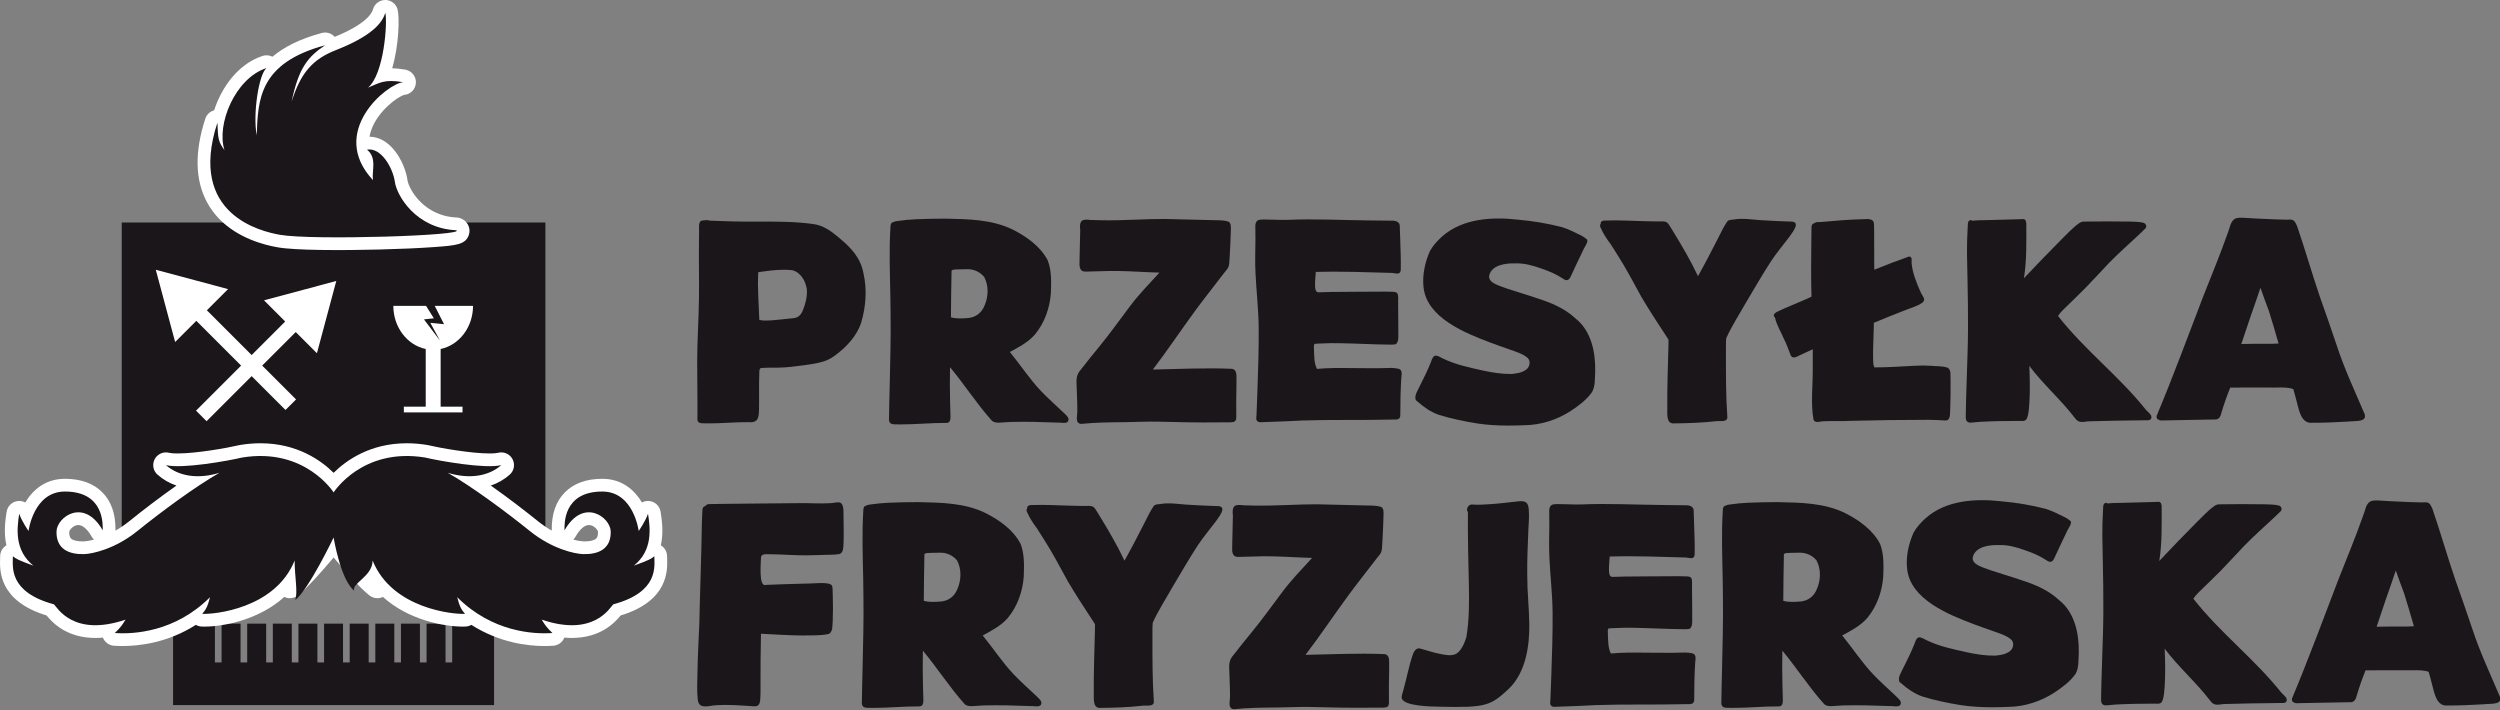 <?xml version="1.0" encoding="UTF-8" standalone="no"?>
<!DOCTYPE svg PUBLIC "-//W3C//DTD SVG 1.1//EN" "http://www.w3.org/Graphics/SVG/1.1/DTD/svg11.dtd">
<svg width="100%" height="100%" viewBox="0 0 1500 426" version="1.1" xmlns="http://www.w3.org/2000/svg" xmlns:xlink="http://www.w3.org/1999/xlink" xml:space="preserve" xmlns:serif="http://www.serif.com/" style="fill-rule:evenodd;clip-rule:evenodd;stroke-linejoin:round;stroke-miterlimit:2;">
    <rect x="0" y="0" width="1500" height="426" fill="#808080" stroke="none"/>
    <g transform="matrix(1,0,0,1,-1174,0)">
        <g id="Artboard2" transform="matrix(0.954,0,0,1.123,53.737,0)">
            <rect x="1174.28" y="0" width="1572.33" height="378.989" style="fill:none;"/>
            <clipPath id="_clip1">
                <rect x="1174.28" y="0" width="1572.33" height="378.989"/>
            </clipPath>
            <g clip-path="url(#_clip1)">
                <g transform="matrix(3.478,0,0,2.954,1081.64,-71.896)">
                    <g transform="matrix(1,0,0,1,466.758,117.277)">
                        <path d="M0,32.123C-0.329,30.944 -0.588,29.741 -0.951,28.571C-1.886,28.251 -2.888,28.272 -3.881,28.292C-4.31,28.302 -4.737,28.31 -5.156,28.292C-6.706,28.301 -8.255,28.293 -9.804,28.286C-10.652,28.29 -11.504,28.321 -12.353,28.3C-12.653,29.08 -12.96,29.847 -13.222,30.598C-13.504,31.412 -13.762,32.235 -14.011,33.06C-14.135,33.634 -14.514,34.131 -15.156,34.069C-18.401,34.145 -21.647,34.167 -24.891,34.251C-25.065,34.248 -25.217,34.185 -25.321,34.09C-25.63,34.044 -25.777,33.595 -25.597,33.258C-22.637,26.181 -19.986,18.984 -17.243,11.822C-15.727,7.974 -14.138,4.152 -12.765,0.249C-12.422,-0.545 -12.358,-1.559 -11.661,-2.131C-11.054,-2.564 -10.146,-2.395 -9.473,-2.385C-8.381,-2.3 -7.285,-2.26 -6.193,-2.211C-4.875,-2.161 -3.557,-2.07 -2.237,-2.069C-0.945,-2.147 -0.791,-2.101 -0.248,-0.864C1.183,3.33 2.428,7.682 3.854,11.868C4.884,14.742 5.879,17.645 6.853,20.527C6.892,20.635 6.929,20.746 6.966,20.85L6.964,20.85C8.283,24.892 10.098,28.734 11.752,32.641C12.85,34.667 10.274,34.274 9.051,34.441C6.893,34.545 4.733,34.687 2.572,34.656C2.47,34.668 2.373,34.674 2.28,34.674C0.859,34.674 0.365,33.363 0,32.123M-8.593,15.187C-9.194,16.923 -9.75,18.673 -10.349,20.409C-10.35,20.412 -10.351,20.415 -10.353,20.418C-8.821,20.408 -7.289,20.352 -5.758,20.38C-5.044,20.398 -4.328,20.37 -3.613,20.327C-4.195,18.355 -4.748,16.342 -5.365,14.433C-5.88,13.049 -6.408,11.655 -6.888,10.247C-7.446,11.899 -7.999,13.547 -8.593,15.187" style="fill:rgb(26,22,25);fill-rule:nonzero;"/>
                    </g>
                    <g transform="matrix(1,0,0,1,406.914,115.366)">
                        <path d="M0,36.414C-0.438,36.09 -0.319,35.488 -0.33,35.014C-0.274,31.375 -0.108,27.741 -0.011,24.105C0.196,18.043 -0.002,11.985 -0.111,5.925C-0.117,4.435 -0.087,2.945 0.004,1.458C0.083,0.938 -0.141,-0.04 0.605,-0.087C0.702,-0.059 0.777,-0.014 0.834,0.042C0.917,0.021 1.003,0.014 1.088,0.005C1.362,-0.022 1.637,-0.041 1.912,-0.048C2.332,-0.059 2.753,-0.061 3.173,-0.072C3.637,-0.083 4.101,-0.096 4.564,-0.108C6.169,-0.15 7.776,-0.176 9.381,-0.237C9.61,-0.245 9.84,-0.255 10.07,-0.265C10.33,-0.276 10.548,-0.04 10.55,0.212C10.587,0.279 10.612,0.36 10.614,0.455C10.619,3.788 10.71,7.141 10.187,10.432C12.428,8.056 14.695,5.702 17,3.386C18.027,2.395 18.984,1.306 20.158,0.484C20.466,0.261 20.829,0.154 21.206,0.186C23.868,0.145 26.532,0.14 29.194,0.184C30.071,0.242 30.985,0.173 31.836,0.416C32.235,0.546 32.455,1.045 32.18,1.395C31.756,1.846 31.282,2.251 30.838,2.685C29.046,4.369 27.193,5.993 25.482,7.762C24.126,9.182 22.814,10.645 21.442,12.05C20.361,13.166 19.23,14.226 18.124,15.316C17.514,15.94 16.811,16.509 16.35,17.257C21.143,23.397 27.426,28.17 32.269,34.262C32.586,34.633 33.067,34.905 33.221,35.39C33.356,36.108 32.737,36.164 32.187,36.121C30.336,36.16 28.484,36.173 26.633,36.196C25.034,36.241 23.401,36.265 21.808,36.312C20.858,36.409 20.129,36.69 19.454,35.783C16.912,32.431 13.685,29.657 11.161,26.294C11.254,28.551 11.305,30.814 11.165,33.072C11.071,34.015 11.087,35.025 10.669,35.895C10.43,36.288 9.986,36.266 9.56,36.243C9.397,36.234 9.236,36.226 9.092,36.241C6.819,36.239 4.507,36.28 2.246,36.406C1.826,36.436 1.407,36.476 0.989,36.516C0.841,36.53 0.682,36.552 0.525,36.552C0.339,36.552 0.157,36.521 0,36.414" style="fill:rgb(26,22,25);fill-rule:nonzero;"/>
                    </g>
                    <g transform="matrix(1,0,0,1,381.242,114.861)">
                        <path d="M0,37.017C-2.335,36.642 -4.666,36.165 -6.926,35.468C-8.428,34.953 -9.643,34.093 -10.811,33.064C-10.958,32.952 -11.11,32.86 -11.175,32.675C-11.386,31.857 -10.794,31.084 -10.478,30.366C-9.721,28.873 -9.013,27.447 -8.399,25.902C-7.893,24.278 -7.414,24.655 -6.174,25.295C-3.912,26.387 -1.42,26.899 1.018,27.445C2.727,27.818 4.453,28.084 6.179,28.064C7.163,27.958 8.108,27.844 8.884,27.224C9.537,26.713 9.683,25.577 8.972,25.064C8.083,24.349 6.935,24.034 5.889,23.653C4.675,23.238 3.479,22.806 2.278,22.359C-2.242,20.645 -9.114,17.899 -9.731,12.433C-9.994,10.171 -9.484,7.883 -8.576,5.814C-8.017,4.814 -7.216,3.946 -6.369,3.183C-2.647,-0.096 2.696,-0.379 7.406,0.159C10.071,0.398 12.747,0.842 15.324,1.511C16.452,1.877 17.529,2.397 18.587,2.93C18.924,3.133 19.328,3.278 19.598,3.571C20.402,3.872 19.317,5.123 19.157,5.609C18.766,6.406 18.392,7.213 18.004,8.012C17.646,8.755 17.309,9.508 16.959,10.255C16.6,11.145 16.159,11.349 15.369,10.752C14.203,9.982 12.879,9.439 11.574,8.992C9.983,8.417 8.428,8 6.764,8.058C5.149,8.025 2.692,8.32 2.166,10.133C1.723,11.689 4.413,12.203 5.45,12.649C7.233,13.252 9.046,13.761 10.826,14.375C13.322,15.167 15.794,16.194 17.725,18.008C20.604,20.26 21.379,24.16 21.3,27.629C21.214,28.878 21.362,30.254 20.709,31.373C19.721,32.773 18.278,33.823 16.864,34.761C14.393,36.357 11.486,37.294 8.54,37.329C7.57,37.37 6.598,37.396 5.628,37.396C3.744,37.396 1.863,37.297 0,37.017" style="fill:rgb(26,22,25);fill-rule:nonzero;"/>
                    </g>
                    <g transform="matrix(1,0,0,1,339.415,115.182)">
                        <path d="M0,37.182C-1.012,37.207 -1.615,37.153 -1.504,35.947C-1.483,33.974 -1.418,32.006 -1.376,30.034C-1.279,25.636 -1.153,21.238 -1.223,16.838C-1.238,12.733 -1.448,8.629 -1.368,4.523C-1.345,3.501 -1.298,2.48 -1.241,1.459C-1.251,1.107 -1.131,0.624 -0.709,0.613C-0.473,0.457 -0.173,0.426 0.087,0.395C1.135,0.248 2.176,0.136 3.232,0.093C5.049,0.004 6.868,-0.018 8.688,-0.025C12.809,0.062 17.131,0.104 20.902,1.971C23.395,3.242 25.877,4.989 27.195,7.523C27.927,9.418 27.837,11.52 27.762,13.517C27.556,16.181 26.604,18.843 24.895,20.914C23.662,22.338 21.973,23.211 20.346,24.094C22.268,26.431 23.916,28.997 26.011,31.189C27.302,32.535 28.703,33.767 30.052,35.053C30.338,35.34 30.669,35.6 30.873,35.956C31.008,36.208 30.985,36.569 30.759,36.761C30.45,36.962 30.061,36.926 29.68,36.89C29.494,36.873 29.309,36.855 29.138,36.866C27.657,36.807 26.164,36.765 24.687,36.733C23.289,36.717 21.89,36.702 20.493,36.747C19.835,36.769 19.178,36.833 18.522,36.867C18.031,36.897 17.48,36.86 17.096,36.517C14.36,33.47 12.146,29.985 9.527,26.837C9.482,28.887 9.488,30.936 9.539,32.988C9.559,33.793 9.586,34.598 9.605,35.404C9.608,35.958 9.72,36.869 8.953,36.918C7.528,36.908 6.104,36.979 4.679,37.052C3.336,37.119 1.99,37.188 0.645,37.188C0.43,37.188 0.215,37.186 0,37.182M9.805,9.362C9.723,12.183 9.737,15.051 9.694,17.827C10.713,18.112 11.786,18.022 12.827,17.948L12.788,17.953C14.21,17.827 15.268,16.98 15.781,15.669C16.485,14.059 16.542,12.068 15.697,10.504C14.942,9.597 13.799,9.088 12.63,9.119C12.152,9.112 11.675,9.122 11.196,9.145C11.055,9.162 10.906,9.161 10.757,9.161L10.688,9.161C10.372,9.161 10.058,9.173 9.805,9.362" style="fill:rgb(26,22,25);fill-rule:nonzero;"/>
                    </g>
                    <g transform="matrix(1,0,0,1,307.707,115.368)">
                        <path d="M0,36.812C-0.177,36.812 -0.354,36.782 -0.499,36.67C-0.879,36.398 -0.723,35.86 -0.71,35.477C-0.637,34.084 -0.614,32.686 -0.55,31.292C-0.42,27.408 -0.275,23.518 -0.314,19.63C-0.354,16.347 -0.738,13.111 -0.89,9.838C-0.997,7.809 -0.917,5.778 -0.901,3.747C-0.894,2.963 -0.92,2.178 -0.921,1.392C-0.925,1.048 -0.871,0.68 -0.622,0.418C-0.31,0.107 0.161,0.178 0.564,0.142C1.192,0.137 1.819,0.159 2.447,0.18C3.289,0.209 4.132,0.237 4.976,0.205C9.8,0 14.617,0.26 19.442,0.307C20.367,0.312 21.293,0.326 22.219,0.34C22.677,0.348 23.135,0.351 23.593,0.355C24.073,0.348 24.628,0.35 24.973,0.739C25.275,1.015 25.187,1.441 25.212,1.809C25.231,2.451 25.254,3.092 25.277,3.734C25.327,5.58 25.425,7.432 25.375,9.278C25.296,10.056 24.739,9.958 24.176,9.861C23.976,9.826 23.774,9.79 23.594,9.796C23.616,9.797 23.637,9.799 23.659,9.8C19.114,9.679 14.558,9.489 10.013,9.629C9.951,10.545 9.841,11.408 9.885,12.309C9.918,12.595 9.93,12.931 10.131,13.157C10.326,13.342 10.565,13.333 10.812,13.305C11.462,13.28 12.112,13.264 12.762,13.25C15.551,13.208 18.339,13.226 21.129,13.194C22.044,13.187 22.963,13.175 23.878,13.218C24.204,13.232 24.588,13.237 24.781,13.546C25.019,14.114 24.851,14.786 24.902,15.391C24.911,16.924 24.925,18.459 24.935,19.991C24.863,20.716 25.169,22.315 24.453,22.7C24.246,22.769 24.022,22.767 23.801,22.766C23.69,22.765 23.577,22.765 23.468,22.774C20.353,22.753 17.242,22.559 14.128,22.512C13.178,22.494 12.23,22.513 11.281,22.558C10.783,22.604 10.257,22.553 9.773,22.655C9.576,22.98 9.715,23.41 9.686,23.776C9.739,24.903 9.695,26.149 10.226,27.167C12.267,26.97 14.32,26.993 16.372,27.016C17.046,27.024 17.719,27.031 18.392,27.031C19.393,27.041 20.394,27.054 21.396,27.04C21.752,27.043 22.112,27.029 22.473,27.015C23.294,26.983 24.12,26.951 24.912,27.127C25.791,27.298 25.498,28.259 25.469,28.897C25.331,31.066 25.298,33.238 25.296,35.41C25.332,36.354 24.72,36.34 24.062,36.327C23.902,36.324 23.739,36.322 23.584,36.332C18.221,36.466 12.855,36.32 7.495,36.501C5.527,36.592 3.559,36.709 1.589,36.754C1.061,36.769 0.535,36.803 0.007,36.812L0,36.812Z" style="fill:rgb(26,22,25);fill-rule:nonzero;"/>
                    </g>
                    <g transform="matrix(1,0,0,1,303.179,130.104)">
                        <path d="M0,7.02C0.062,10.807 -0.545,15.899 -3.837,18.941C-7.026,21.887 -7.899,22.253 -16.19,22.055C-17.5,22.023 -22.999,22.01 -23.078,20.388C-23.097,19.975 -22.898,19.591 -22.809,19.194C-22.452,17.921 -22.163,16.629 -21.841,15.347C-21.637,14.53 -21.437,13.706 -21.164,12.923C-20.943,12.168 -20.502,11.222 -19.553,11.583C-18.416,11.909 -17.273,12.278 -16.118,12.513C-15.264,12.66 -14.355,12.889 -13.506,12.609C-12.398,12.256 -11.68,10.504 -11.377,9.464C-10.842,6.303 -10.871,3.138 -10.927,-0.043C-11.033,-4.418 -11.136,-8.793 -11.1,-13.169C-11.212,-13.272 -11.273,-13.428 -11.254,-13.588C-11.233,-14.096 -10.845,-14.571 -10.302,-14.514C-9.204,-14.413 -8.101,-14.523 -7.002,-14.582C-5.423,-14.681 -3.855,-14.889 -2.282,-15.056C-0.841,-15.233 -0.151,-15.102 -0.086,-13.481C-0.003,-12.278 -0.104,-11.071 -0.171,-9.871C-0.278,-7.151 -0.402,-4.428 -0.37,-1.705C-0.373,1.208 -0.047,4.108 0,7.02" style="fill:rgb(26,22,25);fill-rule:nonzero;"/>
                    </g>
                    <g transform="matrix(1,0,0,1,249.058,117.865)">
                        <path d="M0,32.428C0.012,31.007 -0.072,29.586 -0.111,28.166C-0.162,26.822 -0.294,25.943 0.682,24.876C1.731,23.498 2.846,22.159 3.93,20.816C5.884,18.437 7.669,15.928 9.518,13.469C11.137,11.304 13.035,9.379 14.847,7.382C12.398,7.322 9.909,7.132 7.469,7.093C5.528,7.047 3.592,7.182 1.654,7.2C0.367,7.3 0.357,6.277 0.399,5.298C0.441,3.59 0.481,1.883 0.512,0.177C0.529,-0.014 0.529,-0.209 0.527,-0.405C0.47,-0.556 0.47,-0.729 0.487,-0.89C0.478,-1.397 0.571,-2.018 1.157,-2.145C1.613,-2.246 2.083,-2.178 2.547,-2.122C2.587,-2.13 2.628,-2.133 2.67,-2.132C3.234,-2.115 3.793,-2.095 4.336,-2.085C6.428,-2.04 8.517,-2.118 10.608,-2.195C12.326,-2.259 14.047,-2.321 15.767,-2.317C17.443,-2.305 19.119,-2.21 20.793,-2.195C21.807,-2.179 22.822,-2.15 23.837,-2.123C24.963,-2.062 26.123,-2.177 27.22,-1.875C27.854,-1.703 27.765,-0.859 27.765,-0.382C27.722,1.17 27.653,2.722 27.567,4.273C27.436,6.905 27.482,6.155 26.005,8.142C24.481,10.165 22.883,12.132 21.389,14.178C18.777,17.731 16.333,21.409 13.658,24.915C18.395,24.821 23.15,24.583 27.884,24.78C28.56,24.8 28.786,25.451 28.773,26.036C28.797,26.652 28.778,27.271 28.776,27.889C28.746,29.51 28.717,31.131 28.739,32.754C28.694,33.307 28.951,34.17 28.267,34.398C27.771,34.485 27.262,34.475 26.755,34.464C26.45,34.459 26.144,34.452 25.843,34.468C22.002,34.526 18.159,34.432 14.321,34.338C12.454,34.311 10.588,34.401 8.722,34.433C6.039,34.456 3.348,34.472 0.682,34.749C-0.483,34.637 0.039,33.174 0,32.428" style="fill:rgb(26,22,25);fill-rule:nonzero;"/>
                    </g>
                    <g transform="matrix(1,0,0,1,224.428,117.967)">
                        <path d="M0,31.665C0.004,30.691 -0.001,29.717 0.004,28.743C0.022,26.794 0.089,24.847 0.14,22.897C0.163,22.085 0.186,21.271 0.204,20.458C0.214,20.065 0.232,19.669 0.221,19.275C0.082,19.027 -0.083,18.79 -0.207,18.606C-1.749,16.267 -3.276,13.912 -4.702,11.501C-6.073,9.022 -7.372,6.502 -8.901,4.111C-9.35,3.397 -9.79,2.677 -10.253,1.972C-10.952,1.052 -11.586,0.094 -12.047,-0.969C-12.176,-1.193 -12.237,-1.49 -12.029,-1.686C-12.137,-2.054 -11.695,-2.298 -11.377,-2.278C-10.704,-2.296 -10.031,-2.315 -9.361,-2.311C-6.964,-2.285 -4.569,-2.147 -2.172,-2.123C0.221,-2.132 -0.201,-2.335 1.083,-0.266C2.683,2.342 4.255,5.031 5.55,7.779C6.82,5.516 8.014,3.21 9.19,0.897C9.698,-0.09 10.162,-1.107 10.787,-2.028C11.041,-2.46 11.607,-2.397 12.039,-2.467C13.6,-2.748 15.27,-2.459 16.792,-2.356C18.456,-2.245 20.121,-2.178 21.786,-2.109C22.33,-2.07 23.32,-2.233 23.252,-1.417C23.092,-0.661 22.544,-0.03 22.121,0.601C21.028,2.061 19.796,3.511 18.797,5.017C17.209,7.457 15.761,9.987 14.269,12.486C13.056,14.648 11.673,16.739 10.659,19.002C10.569,19.9 10.627,20.813 10.603,21.716C10.605,25.521 10.589,29.394 10.856,33.177C10.963,34.012 10.123,34.002 9.392,33.992C9.118,33.988 8.858,33.984 8.671,34.026C6.201,34.301 3.718,34.383 1.234,34.407C1.187,34.411 1.143,34.413 1.1,34.413C-0.232,34.413 0.029,32.616 0,31.665" style="fill:rgb(26,22,25);fill-rule:nonzero;"/>
                    </g>
                    <g transform="matrix(1,0,0,1,183.994,115.182)">
                        <path d="M0,37.182C-1.012,37.207 -1.615,37.153 -1.504,35.947C-1.483,33.974 -1.418,32.006 -1.376,30.034C-1.279,25.636 -1.153,21.238 -1.223,16.838C-1.238,12.733 -1.448,8.629 -1.368,4.523C-1.345,3.501 -1.298,2.48 -1.241,1.459C-1.251,1.107 -1.131,0.624 -0.709,0.613C-0.473,0.457 -0.173,0.426 0.087,0.395C1.135,0.248 2.176,0.136 3.232,0.093C5.049,0.004 6.868,-0.018 8.688,-0.025C12.809,0.062 17.131,0.104 20.902,1.971C23.395,3.242 25.877,4.989 27.195,7.523C27.927,9.418 27.837,11.52 27.762,13.517C27.556,16.181 26.604,18.843 24.895,20.914C23.662,22.338 21.973,23.211 20.346,24.094C22.268,26.431 23.916,28.997 26.011,31.189C27.302,32.535 28.703,33.767 30.052,35.053C30.338,35.34 30.669,35.6 30.873,35.956C31.008,36.208 30.985,36.569 30.759,36.761C30.45,36.962 30.061,36.926 29.68,36.89C29.494,36.873 29.309,36.855 29.137,36.866C27.657,36.807 26.164,36.765 24.687,36.733C23.289,36.717 21.89,36.702 20.493,36.747C19.835,36.769 19.178,36.833 18.522,36.867C18.031,36.897 17.48,36.86 17.096,36.517C14.36,33.47 12.146,29.985 9.527,26.837C9.482,28.887 9.488,30.936 9.539,32.988C9.559,33.793 9.586,34.598 9.605,35.404C9.607,35.958 9.72,36.869 8.953,36.918C7.528,36.908 6.104,36.979 4.679,37.052C3.336,37.119 1.99,37.188 0.645,37.188C0.43,37.188 0.215,37.186 0,37.182M9.805,9.362C9.723,12.183 9.737,15.051 9.694,17.827C10.713,18.112 11.786,18.022 12.827,17.948L12.788,17.953C14.21,17.827 15.268,16.98 15.781,15.669C16.485,14.059 16.542,12.068 15.697,10.504C14.942,9.597 13.799,9.088 12.63,9.119C12.152,9.112 11.675,9.122 11.196,9.145C11.055,9.162 10.906,9.161 10.757,9.161L10.688,9.161C10.372,9.161 10.057,9.173 9.805,9.362" style="fill:rgb(26,22,25);fill-rule:nonzero;"/>
                    </g>
                    <g transform="matrix(1,0,0,1,179.201,146.972)">
                        <path d="M0,-26.608C0.006,-25.849 0.01,-25.088 -0.027,-24.33C-0.08,-23.675 -0.003,-22.728 -0.735,-22.431C-1.841,-22.227 -3.005,-22.33 -4.131,-22.248C-5.917,-22.18 -7.704,-22.166 -9.488,-22.255C-10.671,-22.302 -11.851,-22.367 -13.033,-22.388C-13.605,-22.33 -14.794,-22.636 -14.948,-21.878C-14.954,-21.057 -15.44,-16.363 -14.067,-16.846C-11.639,-16.969 -9.207,-17.002 -6.776,-17.084C-5.786,-17.039 -2.728,-17.478 -2.165,-16.78C-1.9,-16.268 -2.045,-15.644 -1.979,-15.085C-1.927,-13.484 -1.919,-11.879 -1.986,-10.278C-2.073,-9.507 -1.908,-8.464 -2.653,-7.985C-4.234,-7.619 -5.914,-7.744 -7.532,-7.698C-10.006,-7.715 -12.49,-7.889 -14.957,-8.009C-15.026,-4.98 -15.045,-1.949 -15.041,1.081C-15.038,2.023 -15.015,2.972 -15.098,3.91C-15.129,4.268 -15.177,4.688 -15.477,4.928C-15.683,5.093 -15.932,5.128 -16.187,5.112C-17.422,5.034 -18.655,4.945 -19.892,4.894C-20.932,4.854 -21.977,4.856 -23.016,4.911C-23.825,4.95 -24.629,5.23 -25.441,5.093C-26.076,5.006 -26.367,4.422 -26.394,3.835C-26.576,2.243 -26.453,0.631 -26.44,-0.968C-26.398,-3.937 -26.226,-6.901 -26.103,-9.866C-25.978,-15.957 -25.724,-22.046 -25.643,-28.138C-25.623,-28.905 -25.589,-29.67 -25.54,-30.436C-25.539,-30.734 -25.347,-31.087 -25.018,-31.085C-24.727,-31.631 -24.007,-31.415 -23.498,-31.472C-22.852,-31.484 -22.206,-31.495 -21.559,-31.501C-16.765,-31.519 -11.971,-31.629 -7.178,-31.637C-5.656,-31.622 -4.03,-31.534 -2.53,-31.622C-1.931,-31.62 -1.336,-31.838 -0.742,-31.762C0.185,-31.499 -0.097,-29.761 -0.023,-29.003C-0.012,-28.205 -0.006,-27.406 0,-26.608" style="fill:rgb(26,22,25);fill-rule:nonzero;"/>
                    </g>
                    <g transform="matrix(1,0,0,1,442.285,66.14)">
                        <path d="M0,32.123C-0.329,30.944 -0.588,29.741 -0.951,28.571C-1.886,28.251 -2.888,28.272 -3.881,28.292C-4.31,28.302 -4.737,28.31 -5.156,28.292C-6.706,28.301 -8.255,28.293 -9.804,28.286C-10.652,28.291 -11.504,28.321 -12.353,28.3C-12.653,29.08 -12.96,29.847 -13.222,30.598C-13.504,31.412 -13.762,32.235 -14.011,33.06C-14.135,33.634 -14.514,34.131 -15.156,34.069C-18.401,34.145 -21.647,34.167 -24.891,34.251C-25.065,34.248 -25.217,34.185 -25.321,34.09C-25.63,34.044 -25.777,33.595 -25.597,33.258C-22.637,26.181 -19.986,18.984 -17.243,11.822C-15.727,7.974 -14.138,4.152 -12.765,0.249C-12.422,-0.545 -12.358,-1.559 -11.661,-2.131C-11.054,-2.564 -10.146,-2.395 -9.473,-2.384C-8.381,-2.3 -7.285,-2.26 -6.193,-2.211C-4.875,-2.161 -3.557,-2.07 -2.237,-2.069C-0.945,-2.147 -0.791,-2.101 -0.248,-0.864C1.183,3.33 2.428,7.682 3.854,11.868C4.884,14.742 5.879,17.645 6.853,20.527C6.892,20.635 6.929,20.746 6.966,20.85L6.964,20.85C8.283,24.892 10.098,28.734 11.752,32.641C12.85,34.667 10.274,34.274 9.051,34.441C6.893,34.545 4.732,34.687 2.572,34.656C2.47,34.668 2.373,34.674 2.28,34.674C0.859,34.674 0.365,33.363 0,32.123M-8.593,15.187C-9.194,16.923 -9.75,18.673 -10.349,20.409C-10.35,20.412 -10.351,20.415 -10.353,20.418C-8.821,20.408 -7.289,20.352 -5.758,20.38C-5.044,20.398 -4.328,20.37 -3.613,20.327C-4.195,18.355 -4.748,16.342 -5.365,14.433C-5.88,13.049 -6.408,11.655 -6.888,10.247C-7.446,11.899 -7.999,13.547 -8.593,15.187" style="fill:rgb(26,22,25);fill-rule:nonzero;"/>
                    </g>
                    <g transform="matrix(1,0,0,1,382.441,64.229)">
                        <path d="M0,36.414C-0.438,36.09 -0.319,35.488 -0.33,35.014C-0.274,31.375 -0.108,27.741 -0.011,24.105C0.196,18.043 -0.002,11.985 -0.111,5.925C-0.117,4.435 -0.087,2.945 0.004,1.458C0.083,0.938 -0.141,-0.04 0.605,-0.087C0.702,-0.059 0.777,-0.014 0.834,0.042C0.917,0.021 1.003,0.014 1.088,0.005C1.362,-0.022 1.637,-0.041 1.912,-0.048C2.332,-0.059 2.753,-0.061 3.173,-0.072C3.637,-0.083 4.101,-0.096 4.564,-0.108C6.169,-0.15 7.776,-0.176 9.381,-0.237C9.61,-0.245 9.84,-0.255 10.07,-0.265C10.33,-0.276 10.548,-0.04 10.55,0.212C10.587,0.279 10.612,0.36 10.614,0.455C10.619,3.788 10.71,7.141 10.187,10.432C12.428,8.056 14.695,5.702 17,3.386C18.027,2.395 18.984,1.306 20.158,0.484C20.466,0.261 20.829,0.154 21.206,0.186C23.868,0.145 26.532,0.14 29.194,0.184C30.071,0.242 30.985,0.173 31.836,0.416C32.235,0.546 32.455,1.045 32.18,1.395C31.756,1.846 31.282,2.251 30.838,2.685C29.046,4.369 27.193,5.993 25.482,7.762C24.126,9.182 22.814,10.645 21.442,12.05C20.361,13.166 19.23,14.226 18.124,15.316C17.514,15.94 16.811,16.509 16.35,17.257C21.143,23.397 27.426,28.17 32.269,34.262C32.586,34.633 33.067,34.905 33.221,35.39C33.356,36.108 32.737,36.164 32.187,36.121C30.336,36.16 28.484,36.173 26.632,36.196C25.034,36.241 23.401,36.265 21.808,36.312C20.857,36.409 20.129,36.69 19.454,35.783C16.912,32.431 13.685,29.657 11.161,26.294C11.254,28.551 11.305,30.814 11.165,33.072C11.071,34.015 11.087,35.025 10.669,35.895C10.43,36.288 9.986,36.266 9.56,36.243C9.397,36.234 9.236,36.226 9.092,36.241C6.819,36.239 4.507,36.28 2.246,36.406C1.826,36.436 1.407,36.476 0.989,36.516C0.841,36.53 0.682,36.552 0.525,36.552C0.339,36.552 0.157,36.521 0,36.414" style="fill:rgb(26,22,25);fill-rule:nonzero;"/>
                    </g>
                    <g transform="matrix(1,0,0,1,354.582,64.295)">
                        <path d="M0,35.972C-0.542,32.963 -0.118,29.846 -0.142,26.799C-0.125,25.604 -0.126,24.409 -0.138,23.214C-0.892,23.558 -1.644,23.904 -2.396,24.252C-2.933,24.489 -3.689,25.064 -4.111,24.353C-4.51,23.284 -4.912,22.202 -5.43,21.179C-5.944,19.942 -6.713,18.794 -6.967,17.468C-7.153,17.392 -7.232,17.169 -7.163,16.984C-7.031,16.566 -6.552,16.44 -6.203,16.254C-4.86,15.62 -3.479,15.074 -2.115,14.486C-1.534,14.228 -0.953,13.968 -0.371,13.709C-0.469,10.407 -0.439,7.104 -0.4,3.802C-0.398,2.93 -0.395,2.057 -0.371,1.186C-0.395,0.856 -0.229,0.419 0.157,0.43C0.322,0.206 0.652,0.209 0.941,0.212C1.073,0.214 1.198,0.215 1.295,0.195C2.506,0.115 3.713,-0.013 4.925,-0.103C6.178,-0.202 7.341,-0.263 8.583,-0.297C8.788,-0.285 9.008,-0.3 9.23,-0.316C9.757,-0.352 10.297,-0.39 10.705,-0.048C10.891,0.135 10.915,0.38 10.93,0.624C10.958,1.069 10.951,1.517 10.957,1.961C10.977,3.822 10.958,5.682 10.972,7.543C10.978,7.971 10.983,8.399 10.986,8.827C13.063,7.988 15.153,7.185 17.26,6.437C17.941,6.488 17.694,7.168 17.73,7.626C17.82,8.616 18.05,9.489 18.37,10.41C18.69,11.299 19.026,12.191 19.437,13.041C19.699,13.607 20.392,14.207 19.707,14.763C18.653,15.526 17.312,15.798 16.129,16.318C15.22,16.667 14.315,17.02 13.417,17.393C12.578,17.739 11.739,18.084 10.901,18.429C10.897,18.746 10.892,19.062 10.887,19.379C10.852,21.311 10.72,23.244 10.773,25.178C10.792,25.625 10.789,26.094 11.007,26.498C13.447,26.495 15.932,26.311 18.383,26.194C19.316,26.135 20.252,26.143 21.185,26.202C22.198,26.315 23.282,26.215 24.252,26.549C24.984,27.008 24.697,28.029 24.777,28.758C24.807,30.554 24.768,32.352 24.71,34.148C24.638,34.803 24.831,36.029 23.917,36.1C22.882,36.053 21.847,35.968 20.81,35.975C16.117,35.973 11.426,36.04 6.736,36.159C5.897,36.205 5.049,36.202 4.204,36.2C3.419,36.198 2.635,36.196 1.861,36.233C1.673,36.22 1.461,36.258 1.245,36.296C1.057,36.329 0.867,36.362 0.69,36.362C0.406,36.362 0.156,36.278 0,35.972" style="fill:rgb(26,22,25);fill-rule:nonzero;"/>
                    </g>
                    <g transform="matrix(1,0,0,1,328.135,66.507)">
                        <path d="M0,31.665C0.004,30.691 -0.001,29.717 0.004,28.743C0.022,26.794 0.089,24.847 0.14,22.897C0.163,22.085 0.186,21.271 0.204,20.458C0.214,20.065 0.232,19.669 0.221,19.275C0.082,19.027 -0.083,18.79 -0.207,18.606C-1.749,16.267 -3.276,13.912 -4.702,11.501C-6.073,9.022 -7.372,6.502 -8.901,4.111C-9.35,3.397 -9.79,2.677 -10.253,1.972C-10.952,1.052 -11.586,0.094 -12.047,-0.969C-12.176,-1.193 -12.237,-1.49 -12.029,-1.686C-12.137,-2.054 -11.695,-2.298 -11.377,-2.278C-10.704,-2.296 -10.031,-2.315 -9.361,-2.311C-6.964,-2.285 -4.569,-2.147 -2.172,-2.123C0.221,-2.132 -0.201,-2.335 1.083,-0.266C2.683,2.342 4.255,5.031 5.55,7.779C6.82,5.516 8.014,3.21 9.19,0.897C9.698,-0.09 10.162,-1.107 10.787,-2.028C11.041,-2.46 11.607,-2.397 12.039,-2.467C13.6,-2.748 15.27,-2.459 16.792,-2.356C18.456,-2.245 20.121,-2.178 21.786,-2.109C22.33,-2.07 23.32,-2.233 23.252,-1.417C23.092,-0.661 22.544,-0.03 22.121,0.601C21.028,2.061 19.796,3.511 18.797,5.017C17.209,7.457 15.761,9.987 14.269,12.486C13.056,14.648 11.673,16.739 10.659,19.002C10.569,19.9 10.627,20.813 10.603,21.716C10.605,25.521 10.589,29.394 10.856,33.177C10.963,34.012 10.123,34.002 9.392,33.992C9.118,33.988 8.858,33.984 8.671,34.026C6.201,34.301 3.718,34.383 1.234,34.407C1.187,34.411 1.143,34.413 1.1,34.413C-0.232,34.413 0.029,32.616 0,31.665" style="fill:rgb(26,22,25);fill-rule:nonzero;"/>
                    </g>
                    <g transform="matrix(1,0,0,1,293.794,63.916)">
                        <path d="M0,37.017C-2.335,36.642 -4.666,36.165 -6.926,35.468C-8.428,34.953 -9.643,34.093 -10.811,33.064C-10.958,32.952 -11.11,32.86 -11.175,32.675C-11.386,31.857 -10.794,31.084 -10.478,30.366C-9.721,28.873 -9.013,27.447 -8.399,25.902C-7.893,24.278 -7.414,24.655 -6.174,25.295C-3.912,26.387 -1.42,26.899 1.018,27.445C2.727,27.818 4.453,28.084 6.179,28.064C7.163,27.958 8.108,27.844 8.884,27.224C9.537,26.713 9.683,25.577 8.972,25.064C8.083,24.349 6.935,24.034 5.889,23.653C4.675,23.238 3.479,22.806 2.278,22.359C-2.242,20.645 -9.114,17.899 -9.731,12.433C-9.994,10.171 -9.484,7.883 -8.576,5.814C-8.017,4.814 -7.216,3.946 -6.369,3.183C-2.647,-0.096 2.696,-0.379 7.406,0.159C10.071,0.398 12.747,0.842 15.324,1.511C16.452,1.877 17.529,2.397 18.587,2.93C18.924,3.133 19.328,3.278 19.598,3.571C20.402,3.872 19.317,5.123 19.157,5.609C18.766,6.406 18.392,7.213 18.004,8.012C17.646,8.755 17.309,9.508 16.959,10.255C16.6,11.145 16.159,11.349 15.369,10.752C14.203,9.982 12.879,9.439 11.574,8.992C9.983,8.417 8.428,8 6.764,8.058C5.149,8.025 2.692,8.32 2.166,10.133C1.723,11.689 4.413,12.203 5.45,12.649C7.233,13.252 9.046,13.761 10.826,14.375C13.322,15.167 15.794,16.194 17.725,18.008C20.604,20.26 21.379,24.16 21.3,27.629C21.214,28.878 21.362,30.254 20.709,31.373C19.721,32.773 18.278,33.823 16.864,34.761C14.393,36.357 11.486,37.294 8.54,37.329C7.57,37.37 6.598,37.396 5.628,37.396C3.744,37.396 1.863,37.297 0,37.017" style="fill:rgb(26,22,25);fill-rule:nonzero;"/>
                    </g>
                    <g transform="matrix(1,0,0,1,254.561,63.895)">
                        <path d="M0,36.812C-0.177,36.812 -0.354,36.782 -0.499,36.67C-0.879,36.398 -0.723,35.86 -0.71,35.477C-0.637,34.084 -0.614,32.686 -0.55,31.292C-0.42,27.408 -0.275,23.518 -0.314,19.63C-0.354,16.347 -0.738,13.111 -0.89,9.838C-0.997,7.809 -0.917,5.778 -0.901,3.747C-0.894,2.963 -0.92,2.178 -0.921,1.392C-0.925,1.048 -0.871,0.68 -0.622,0.418C-0.31,0.107 0.161,0.178 0.564,0.142C1.192,0.137 1.819,0.159 2.447,0.18C3.289,0.209 4.132,0.237 4.976,0.205C9.8,0 14.617,0.26 19.442,0.307C20.367,0.312 21.293,0.326 22.219,0.34C22.677,0.348 23.135,0.351 23.593,0.355C24.073,0.348 24.628,0.35 24.973,0.739C25.275,1.015 25.187,1.441 25.212,1.809C25.231,2.451 25.254,3.092 25.277,3.734C25.327,5.58 25.425,7.432 25.375,9.278C25.296,10.056 24.739,9.958 24.176,9.861C23.976,9.826 23.774,9.79 23.594,9.796C23.616,9.797 23.637,9.799 23.659,9.8C19.114,9.679 14.558,9.489 10.013,9.629C9.951,10.545 9.841,11.408 9.885,12.309C9.918,12.595 9.93,12.931 10.131,13.157C10.326,13.342 10.565,13.333 10.812,13.305C11.462,13.28 12.112,13.264 12.762,13.25C15.551,13.208 18.339,13.226 21.129,13.194C22.044,13.187 22.963,13.175 23.878,13.218C24.204,13.232 24.588,13.237 24.781,13.546C25.019,14.114 24.851,14.786 24.902,15.391C24.911,16.924 24.925,18.459 24.935,19.991C24.863,20.716 25.169,22.315 24.453,22.7C24.246,22.769 24.022,22.767 23.801,22.766C23.69,22.765 23.577,22.765 23.468,22.774C20.353,22.753 17.242,22.559 14.128,22.512C13.178,22.494 12.23,22.513 11.281,22.558C10.783,22.604 10.257,22.553 9.773,22.655C9.576,22.98 9.715,23.41 9.686,23.776C9.739,24.903 9.695,26.149 10.226,27.167C12.267,26.97 14.32,26.993 16.372,27.016C17.046,27.024 17.719,27.031 18.392,27.031C19.393,27.041 20.394,27.054 21.396,27.04C21.752,27.043 22.112,27.029 22.473,27.015C23.294,26.983 24.12,26.951 24.912,27.127C25.791,27.298 25.498,28.259 25.469,28.897C25.331,31.066 25.298,33.238 25.296,35.41C25.332,36.354 24.72,36.34 24.062,36.327C23.902,36.325 23.739,36.322 23.584,36.332C18.221,36.466 12.855,36.32 7.495,36.501C5.527,36.592 3.559,36.709 1.589,36.754C1.061,36.769 0.535,36.803 0.007,36.812L0,36.812Z" style="fill:rgb(26,22,25);fill-rule:nonzero;"/>
                    </g>
                    <g transform="matrix(1,0,0,1,221.449,66.261)">
                        <path d="M0,32.428C0.012,31.007 -0.072,29.586 -0.111,28.166C-0.162,26.822 -0.294,25.943 0.682,24.876C1.731,23.498 2.846,22.159 3.93,20.816C5.884,18.437 7.669,15.928 9.518,13.469C11.137,11.304 13.035,9.379 14.847,7.382C12.398,7.322 9.909,7.132 7.469,7.093C5.527,7.047 3.592,7.182 1.654,7.2C0.367,7.3 0.357,6.277 0.399,5.298C0.441,3.59 0.481,1.883 0.512,0.177C0.529,-0.014 0.529,-0.209 0.527,-0.405C0.47,-0.556 0.47,-0.729 0.487,-0.89C0.478,-1.397 0.571,-2.018 1.157,-2.145C1.613,-2.246 2.083,-2.178 2.547,-2.122C2.587,-2.13 2.628,-2.133 2.67,-2.132C3.234,-2.115 3.793,-2.095 4.336,-2.085C6.427,-2.04 8.517,-2.118 10.608,-2.195C12.326,-2.259 14.047,-2.321 15.767,-2.317C17.443,-2.305 19.119,-2.21 20.793,-2.195C21.807,-2.179 22.822,-2.15 23.837,-2.123C24.963,-2.062 26.123,-2.177 27.22,-1.875C27.854,-1.703 27.765,-0.859 27.765,-0.382C27.722,1.17 27.652,2.722 27.567,4.273C27.436,6.905 27.482,6.155 26.005,8.142C24.481,10.165 22.883,12.132 21.389,14.178C18.777,17.731 16.333,21.409 13.658,24.915C18.395,24.821 23.15,24.583 27.884,24.78C28.56,24.8 28.786,25.451 28.773,26.036C28.797,26.652 28.777,27.271 28.776,27.889C28.746,29.51 28.717,31.131 28.739,32.754C28.694,33.307 28.951,34.17 28.267,34.398C27.771,34.485 27.262,34.475 26.755,34.464C26.45,34.459 26.144,34.452 25.843,34.468C22.002,34.526 18.159,34.432 14.321,34.338C12.454,34.311 10.588,34.401 8.722,34.433C6.039,34.456 3.348,34.472 0.682,34.749C-0.483,34.637 0.039,33.174 0,32.428" style="fill:rgb(26,22,25);fill-rule:nonzero;"/>
                    </g>
                    <g transform="matrix(1,0,0,1,188.902,63.91)">
                        <path d="M0,37.182C-1.013,37.207 -1.615,37.153 -1.504,35.947C-1.483,33.974 -1.418,32.006 -1.376,30.034C-1.279,25.636 -1.153,21.238 -1.223,16.838C-1.238,12.733 -1.448,8.629 -1.368,4.523C-1.345,3.501 -1.298,2.48 -1.241,1.459C-1.251,1.107 -1.131,0.624 -0.709,0.613C-0.473,0.457 -0.173,0.426 0.087,0.395C1.135,0.248 2.176,0.136 3.232,0.093C5.049,0.004 6.868,-0.018 8.688,-0.025C12.809,0.062 17.131,0.104 20.902,1.971C23.395,3.242 25.877,4.989 27.195,7.523C27.927,9.418 27.837,11.52 27.762,13.517C27.556,16.181 26.604,18.843 24.895,20.914C23.662,22.338 21.973,23.211 20.346,24.094C22.267,26.431 23.916,28.997 26.011,31.189C27.302,32.535 28.703,33.767 30.052,35.053C30.338,35.34 30.669,35.6 30.873,35.956C31.008,36.208 30.985,36.569 30.759,36.761C30.45,36.962 30.061,36.926 29.68,36.89C29.494,36.873 29.309,36.855 29.137,36.866C27.657,36.807 26.164,36.765 24.687,36.733C23.289,36.717 21.89,36.702 20.493,36.747C19.835,36.769 19.178,36.833 18.522,36.867C18.031,36.897 17.48,36.86 17.096,36.517C14.36,33.47 12.146,29.985 9.527,26.837C9.482,28.887 9.488,30.936 9.539,32.988C9.559,33.793 9.586,34.598 9.605,35.404C9.607,35.958 9.72,36.869 8.953,36.918C7.528,36.908 6.104,36.979 4.679,37.052C3.336,37.119 1.99,37.188 0.645,37.188C0.43,37.188 0.215,37.186 0,37.182M9.805,9.362C9.723,12.183 9.737,15.051 9.694,17.827C10.713,18.112 11.786,18.022 12.827,17.948L12.788,17.953C14.21,17.827 15.268,16.98 15.781,15.669C16.485,14.059 16.542,12.068 15.697,10.504C14.942,9.597 13.799,9.088 12.63,9.119C12.152,9.112 11.675,9.122 11.196,9.145C11.055,9.162 10.906,9.161 10.757,9.161L10.688,9.161C10.372,9.161 10.057,9.173 9.805,9.362" style="fill:rgb(26,22,25);fill-rule:nonzero;"/>
                    </g>
                    <g transform="matrix(1,0,0,1,154.83,64.106)">
                        <path d="M0,36.807L-0.002,36.807C-0.185,36.804 -0.358,36.8 -0.523,36.797C-0.599,36.796 -0.675,36.797 -0.751,36.797C-1.499,36.803 -2.196,36.81 -2.076,35.773C-2.058,35.173 -2.063,34.573 -2.065,33.972C-2.067,31.167 -2.113,28.362 -2.122,25.557C-2.113,21.774 -1.846,17.997 -1.797,14.214C-1.748,10.751 -1.85,7.234 -1.798,3.785C-1.78,2.851 -1.767,1.919 -1.782,0.984C-1.787,0.914 -1.776,0.84 -1.753,0.768L-1.753,0.767C-1.699,0.395 -1.51,0.102 -1,0.095C-0.645,0.066 -0.311,-0.003 0.028,0.099C0.055,0.11 0.082,0.121 0.107,0.135C1.468,0.158 2.833,0.265 4.194,0.279C5.756,0.323 7.323,0.319 8.889,0.315C12.182,0.305 15.476,0.296 18.737,0.74C20.614,0.924 22.158,2.07 23.555,3.252C25.7,5.053 27.428,6.832 27.955,9.692C28.615,12.608 28.384,15.715 27.541,18.564C26.708,21.087 24.796,23.096 22.673,24.615C21.086,25.822 19.055,26.011 17.145,26.3C15.578,26.5 14.018,26.725 12.438,26.728C12.25,26.728 12.062,26.727 11.874,26.726C11.15,26.722 10.424,26.719 9.704,26.779C8.999,26.7 9.145,27.366 9.107,27.849C9.024,29.974 9.104,32.086 9.062,34.208C9.023,35.867 8.928,36.779 6.962,36.585C5.798,36.579 4.636,36.637 3.473,36.695C2.36,36.751 1.246,36.807 0.132,36.807L0,36.807M8.926,9.455C8.75,12.332 9.024,15.227 9.111,18.091C9.826,18.285 10.596,18.199 11.33,18.174C12.443,18.082 13.555,17.966 14.666,17.841C15.837,17.779 16.43,17.601 16.948,16.466C17.459,15.223 17.813,13.902 17.707,12.553C17.495,11.074 16.587,9.447 15.035,9.095C14.54,9.046 14.048,9.024 13.559,9.024C12.006,9.024 10.474,9.241 8.926,9.455" style="fill:rgb(26,22,25);fill-rule:nonzero;"/>
                    </g>
                    <g transform="matrix(-1,0,0,1,173.906,9.075)">
                        <rect x="48.65" y="55.509" width="76.606" height="58.412" style="fill:rgb(26,22,25);"/>
                    </g>
                    <g transform="matrix(1,0,0,1,108.408,151.866)">
                        <path d="M0,-14.729L0,-7.712L-1.206,-7.712L-1.206,-14.729L-4.634,-14.729L-4.634,-7.712L-5.84,-7.712L-5.84,-14.729L-9.268,-14.729L-9.268,-7.712L-10.473,-7.712L-10.473,-14.729L-13.901,-14.729L-13.901,-7.712L-15.107,-7.712L-15.107,-14.729L-18.535,-14.729L-18.535,-7.712L-19.741,-7.712L-19.741,-14.729L-23.169,-14.729L-23.169,-7.712L-24.375,-7.712L-24.375,-14.729L-27.802,-14.729L-27.802,-7.712L-29.008,-7.712L-29.008,-14.729L-32.436,-14.729L-32.436,-7.712L-33.642,-7.712L-33.642,-14.729L-37.07,-14.729L-37.07,-7.712L-38.276,-7.712L-38.276,-14.729L-41.704,-14.729L-41.704,-7.712L-42.91,-7.712L-42.91,-14.729L-50.478,-14.729L-50.478,0L7.568,0L7.568,-14.729L0,-14.729Z" style="fill:rgb(26,22,25);fill-rule:nonzero;"/>
                    </g>
                    <g transform="matrix(1,0,0,1,74.674,25.394)">
                        <path d="M0,43.194C-3.447,42.264 -8.083,40.182 -10.591,35.548C-12.767,31.527 -12.876,26.436 -10.914,20.414C-10.666,19.652 -10.051,19.096 -9.314,18.901C-9.023,17.991 -8.651,17.083 -8.204,16.202C-6.377,12.603 -3.657,10.067 -0.544,9.059C-0.107,8.918 0.346,8.914 0.764,9.027C0.924,9.07 1.08,9.13 1.227,9.207C3.259,7.481 6.119,5.994 10.158,4.906C10.563,4.797 10.974,4.803 11.356,4.906C11.792,5.023 12.188,5.268 12.49,5.612C18.135,3.297 19.21,1.379 19.408,0.646C19.679,-0.359 20.589,-1.056 21.629,-1.057C21.836,-1.057 22.038,-1.029 22.231,-0.977C23.007,-0.768 23.635,-0.161 23.853,0.644C24.238,2.067 24.104,7.099 22.883,11.294C23.572,11.306 24.351,11.384 25.264,11.544C25.334,11.556 25.403,11.571 25.47,11.589C26.504,11.869 27.221,12.835 27.168,13.924C27.112,15.073 26.217,16.002 25.075,16.105C24.052,16.312 20.233,18.99 19.047,22.609C18.93,22.966 18.842,23.32 18.783,23.671C19.191,23.673 19.599,23.729 20.003,23.838C23.289,24.725 25.282,28.871 25.647,31.531C25.816,32.76 27.779,36.725 32.287,37.941C33.004,38.135 33.764,38.25 34.544,38.284C34.714,38.291 34.882,38.317 35.045,38.361C35.158,38.391 35.269,38.431 35.376,38.478C36.536,38.991 37.12,40.21 36.764,41.376C36.204,43.215 34.386,43.347 30.403,43.636C27.83,43.823 24.36,43.978 20.632,44.074C13.788,44.251 5.35,44.24 2.192,43.68C1.426,43.544 0.709,43.385 0,43.194" style="fill:white;fill-rule:nonzero;"/>
                    </g>
                    <g transform="matrix(1,0,0,1,77.268,27.675)">
                        <path d="M0,39.132C-3.278,38.551 -16.768,35.572 -11.319,18.846C-11.211,21.68 -11.179,22.311 -10.039,23.803C-11.538,19.254 -8.165,10.825 -2.429,8.969C-3.851,10.081 -4.935,17.36 -4.21,21.139C-3.976,14.674 -3.799,8.069 8.163,4.848C5.065,6.917 3.378,8.912 2.101,15.044C3.763,9.795 5.915,7.371 10.125,5.72C16.578,3.189 18.543,0.794 19.037,-1.036C19.474,0.578 18.835,10.104 15.907,12.523C17.931,11.691 18.838,10.93 22.274,11.531C19.435,11.746 8.616,20.487 16.816,29.244C16.562,27.586 17.602,25.234 15.733,23.732C18.274,23.265 20.426,27.04 20.773,29.564C21.12,32.088 24.644,37.993 31.851,38.303C34.023,39.263 5.843,40.168 0,39.132" style="fill:rgb(26,22,25);fill-rule:nonzero;"/>
                    </g>
                    <g transform="matrix(1,0,0,1,134.465,123.968)">
                        <path d="M0,-2.242C-0.332,-1.902 -1.095,-1.706 -2.095,-1.706C-2.156,-1.706 -2.218,-1.707 -2.28,-1.709C-2.647,-1.717 -3.31,-1.806 -4.168,-2.036C-4.006,-2.189 -3.865,-2.368 -3.75,-2.568C-2.977,-3.922 -2.12,-4.668 -1.337,-4.668C-0.426,-4.668 0.271,-3.762 0.307,-3.46C0.323,-2.877 0.219,-2.467 0,-2.242M-92.722,-1.709C-92.783,-1.707 -92.845,-1.706 -92.906,-1.706C-93.906,-1.706 -94.67,-1.902 -95.001,-2.242C-95.221,-2.467 -95.324,-2.877 -95.309,-3.449C-95.272,-3.762 -94.576,-4.668 -93.664,-4.668C-92.881,-4.668 -92.024,-3.922 -91.251,-2.568C-91.137,-2.368 -90.995,-2.189 -90.834,-2.036C-91.692,-1.806 -92.354,-1.717 -92.722,-1.709M12.808,1.376C12.803,1.231 12.798,1.1 12.798,0.983C12.798,0.165 12.365,-0.586 11.669,-0.998C12.202,-3.377 11.848,-5.653 11.627,-7.072C11.463,-8.128 10.594,-8.932 9.529,-9.014C9.469,-9.018 9.41,-9.021 9.351,-9.021C8.961,-9.021 8.588,-8.922 8.259,-8.744C6.887,-11.037 4.611,-13.029 1.089,-13.029C-1.798,-13.029 -4.078,-12.203 -5.688,-10.574C-7.29,-8.954 -8.086,-6.679 -8.053,-3.813C-8.053,-3.813 -8.052,-3.675 -8.051,-3.657C-8.865,-4.12 -9.714,-4.685 -10.565,-5.373C-12.907,-7.265 -15.999,-9.635 -19.075,-11.807C-17.8,-12.242 -16.649,-12.902 -15.658,-13.775C-14.864,-14.475 -14.65,-15.627 -15.139,-16.566C-15.542,-17.34 -16.337,-17.805 -17.181,-17.805C-17.361,-17.805 -17.543,-17.784 -17.724,-17.74C-17.917,-17.693 -18.38,-17.615 -19.319,-17.615C-22.668,-17.615 -28.298,-18.61 -30.431,-19.118C-30.484,-19.13 -30.538,-19.141 -30.591,-19.15C-31.833,-19.354 -33.069,-19.457 -34.263,-19.457C-40.901,-19.457 -45.222,-16.368 -47.501,-14.111C-49.78,-16.368 -54.101,-19.457 -60.738,-19.457C-61.932,-19.457 -63.168,-19.354 -64.41,-19.15C-64.464,-19.141 -64.518,-19.13 -64.571,-19.118C-66.703,-18.61 -72.333,-17.615 -75.683,-17.615C-76.621,-17.615 -77.085,-17.693 -77.278,-17.74C-77.459,-17.784 -77.641,-17.805 -77.821,-17.805C-78.664,-17.805 -79.459,-17.34 -79.862,-16.566C-80.352,-15.627 -80.137,-14.475 -79.343,-13.775C-78.353,-12.902 -77.201,-12.242 -75.926,-11.807C-79.003,-9.635 -82.095,-7.264 -84.437,-5.372C-85.288,-4.685 -86.136,-4.12 -86.95,-3.657C-86.95,-3.675 -86.948,-3.813 -86.948,-3.813C-86.916,-6.679 -87.711,-8.954 -89.313,-10.574C-90.923,-12.203 -93.203,-13.029 -96.091,-13.029C-99.613,-13.029 -101.888,-11.037 -103.26,-8.744C-103.589,-8.922 -103.963,-9.021 -104.352,-9.021C-104.411,-9.021 -104.471,-9.018 -104.53,-9.014C-105.595,-8.932 -106.464,-8.128 -106.628,-7.072C-106.849,-5.653 -107.203,-3.377 -106.671,-0.997C-107.366,-0.586 -107.799,0.165 -107.799,0.983C-107.799,1.1 -107.804,1.231 -107.809,1.376C-107.884,3.501 -108.078,9.051 -99.4,11.69C-98.363,12.974 -95.776,15.755 -90.585,15.755C-90.14,15.755 -89.685,15.734 -89.221,15.693C-88.9,16.524 -88.127,17.097 -87.235,17.16C-86.717,17.196 -86.179,17.215 -85.635,17.215C-82.651,17.215 -77.509,16.641 -72.411,13.387C-72.109,13.561 -71.767,13.667 -71.407,13.69C-71.268,13.698 -71.097,13.704 -70.898,13.704C-67.342,13.704 -60.961,12.457 -56.418,8.332C-56.1,8.487 -55.754,8.565 -55.409,8.565C-54.908,8.565 -54.407,8.402 -53.991,8.076C-52.237,6.706 -49.373,3.429 -47.501,1.202C-45.628,3.429 -42.764,6.706 -41.011,8.076C-40.594,8.402 -40.094,8.565 -39.593,8.565C-39.247,8.565 -38.901,8.487 -38.583,8.332C-34.041,12.458 -27.659,13.704 -24.103,13.704C-23.905,13.704 -23.734,13.698 -23.594,13.69C-23.234,13.667 -22.892,13.561 -22.591,13.387C-17.492,16.642 -12.351,17.215 -9.366,17.215C-8.822,17.215 -8.284,17.196 -7.766,17.16C-6.874,17.097 -6.101,16.523 -5.781,15.693C-5.316,15.734 -4.861,15.755 -4.417,15.755C0.775,15.755 3.362,12.974 4.398,11.69C13.076,9.051 12.882,3.501 12.808,1.376" style="fill:white;fill-rule:nonzero;"/>
                    </g>
                    <g transform="matrix(1,0,0,1,144.96,119.875)">
                        <path d="M0,5.076C-0.594,5.543 -0.878,5.745 -3.698,6.769C-0.268,4.001 -0.722,0.082 -1.143,-2.625C-1.562,-1.309 -2.828,0.503 -2.828,0.503C-2.828,0.503 -3.718,-6.633 -9.406,-6.633C-16.596,-6.633 -16.245,-0.58 -16.245,0.383C-12.828,-5.603 -7.956,-2.001 -7.887,0.572C-7.799,3.839 -10.222,4.746 -12.828,4.686C-14.416,4.649 -18.513,3.738 -22.507,0.511C-26.811,-2.966 -33.061,-7.589 -37.363,-10.026C-33.412,-8.814 -29.937,-9.416 -27.676,-11.409C-30.624,-10.694 -38.932,-12.184 -41.459,-12.785C-52.831,-14.65 -57.996,-6.476 -57.996,-6.476C-57.996,-6.476 -63.161,-14.65 -74.532,-12.785C-77.06,-12.184 -85.367,-10.694 -88.315,-11.409C-86.054,-9.416 -82.58,-8.814 -78.629,-10.026C-82.931,-7.589 -89.18,-2.966 -93.485,0.511C-97.478,3.738 -101.576,4.649 -103.164,4.686C-105.77,4.746 -108.193,3.839 -108.105,0.572C-108.036,-2.001 -103.164,-5.603 -99.747,0.383C-99.747,-0.58 -99.396,-6.633 -106.586,-6.633C-112.274,-6.633 -113.164,0.503 -113.164,0.503C-113.164,0.503 -114.43,-1.309 -114.849,-2.625C-115.27,0.082 -115.723,4.001 -112.294,6.769C-115.114,5.745 -115.397,5.543 -115.992,5.076C-115.992,6.851 -116.877,11.526 -108.561,13.77C-107.945,14.387 -105.042,19.726 -95.626,16.538C-96.174,17.417 -96.44,17.896 -97.568,18.956C-94.207,19.193 -86.676,18.809 -80.344,12.476C-80.774,14.2 -81.147,14.789 -81.758,15.485C-79.722,15.613 -68.566,14.597 -65.046,5.843C-65.046,8.731 -64.416,11.704 -64.958,13.013C-62.476,11.073 -57.996,1.677 -57.996,1.677C-57.996,1.677 -56.755,9.347 -54.273,11.288C-54.814,9.979 -50.945,8.731 -50.945,5.843C-47.426,14.597 -36.27,15.613 -34.234,15.485C-34.845,14.789 -35.218,14.2 -35.648,12.476C-29.316,18.809 -21.785,19.193 -18.423,18.956C-19.551,17.896 -19.817,17.417 -20.366,16.538C-10.95,19.726 -8.047,14.387 -7.43,13.77C0.885,11.526 0,6.851 0,5.076" style="fill:rgb(26,22,25);fill-rule:nonzero;"/>
                    </g>
                    <g transform="matrix(1,0,0,1,80.912,96.74)">
                        <path d="M6.536,-21.584L-6.536,-18.082L-2.705,-14.251L-8.771,-8.185L-16.867,-16.281L-13.036,-20.112L-26.108,-23.614L-22.606,-10.542L-18.775,-14.373L-10.679,-6.277L-18.829,1.873L-16.921,3.781L-8.771,-4.369L-2.651,1.751L-0.743,-0.157L-6.863,-6.277L-0.797,-12.343L3.033,-8.512L4.785,-15.048L6.536,-21.584Z" style="fill:white;fill-rule:nonzero;"/>
                    </g>
                    <g transform="matrix(1,0,0,1,106.318,91.124)">
                        <path d="M0,-3.664C3.334,-4.361 5.856,-7.585 5.856,-11.463L-1.069,-11.463C-0.517,-10.38 0.377,-8.62 0.615,-8.144C0.145,-8.194 -1.065,-8.314 -1.865,-8.394L-0.125,-5.194C-0.285,-5.404 -2.975,-8.964 -3.015,-9.014L-2.435,-9.084L-1.225,-9.214L-2.641,-11.463L-8.555,-11.463C-8.555,-7.585 -6.032,-4.361 -2.698,-3.664L-2.698,6.769L-6.654,6.769L-6.654,7.799L3.955,7.799L3.955,6.769L0,6.769L0,-3.664Z" style="fill:white;fill-rule:nonzero;"/>
                    </g>
                </g>
            </g>
        </g>
    </g>
</svg>
